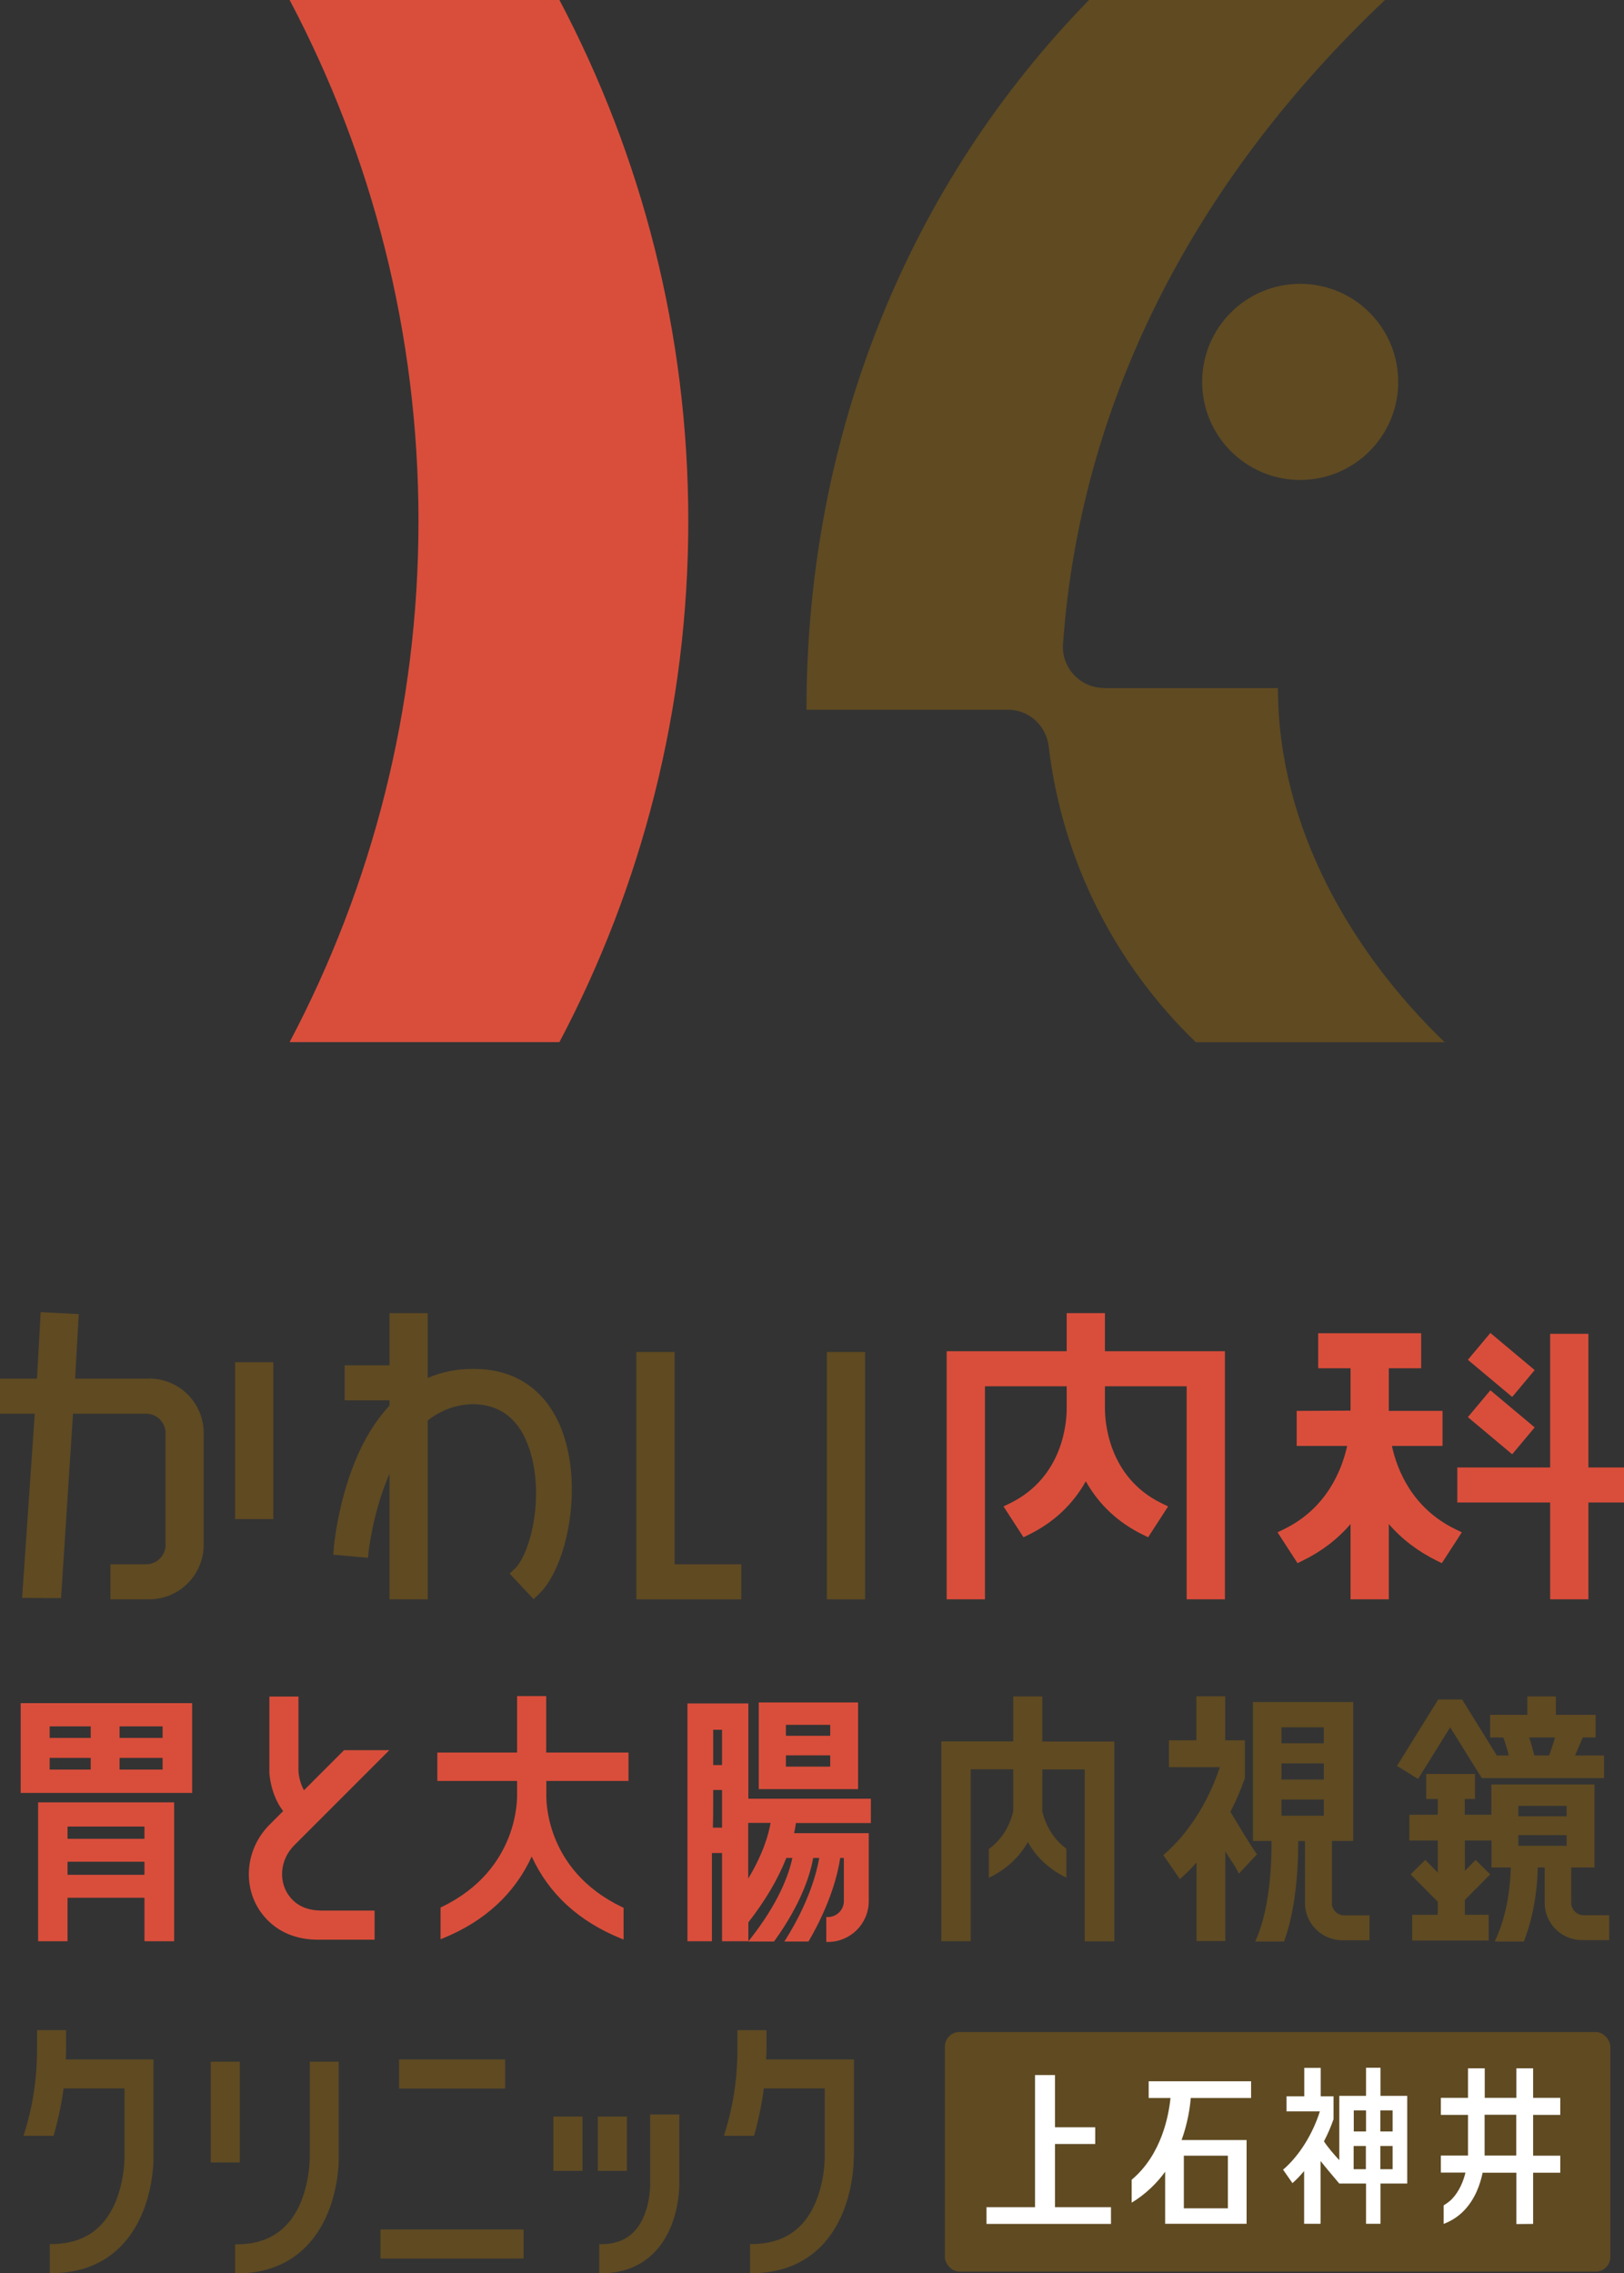 <?xml version="1.0" encoding="UTF-8"?>
<svg id="_レイヤー_1" data-name="レイヤー 1" xmlns="http://www.w3.org/2000/svg" viewBox="0 0 115.45 161.56">
  <rect x="0" y="0" width="115.45" height="161.56" fill="#333333" stroke="none"/>
  <defs>
    <style>
      .cls-1 {
        fill: #5f4a22;
      }

      .cls-1, .cls-2, .cls-3 {
        stroke-width: 0px;
      }

      .cls-2 {
        fill: #d94e3b;
      }

      .cls-3 {
        fill: #fff;
      }
    </style>
  </defs>
  <g>
    <path class="cls-2" d="M39.77,0h-19.18c5.84,11.06,9.16,23.66,9.16,37.03s-3.32,25.97-9.16,37.03h19.18c5.84-11.06,9.16-23.66,9.16-37.03S45.61,11.06,39.77,0Z"/>
    <g>
      <rect class="cls-2" x="105.48" y="94.96" width="2.49" height="4.11" transform="translate(-36.18 116.5) rotate(-50.04)"/>
      <rect class="cls-2" x="105.48" y="99.03" width="2.49" height="4.11" transform="translate(-39.3 117.96) rotate(-50.04)"/>
      <path class="cls-2" d="M78.55,93.32h-2.72v2.71h-8.53v17.63h2.72v-15.14h5.81v1.62c0,.79-.18,4.81-4.02,6.69l-.47.23,1.42,2.19.37-.18c1.76-.86,3.13-2.14,4.06-3.8.93,1.66,2.3,2.94,4.06,3.8l.37.18,1.42-2.19-.47-.23c-3.84-1.87-4.02-5.92-4.02-6.72v-1.59s5.81,0,5.81,0v15.14h2.72v-17.63h-8.53v-2.71Z"/>
      <path class="cls-2" d="M98.95,102.76h3.6v-2.49h-3.82v-3.03h2.3v-2.49h-7.32v2.49h2.3v3.01l-3.83.02v2.49h3.59c-.38,1.71-1.45,4.43-4.48,5.91l-.47.23,1.42,2.19.37-.18c1.33-.65,2.48-1.52,3.4-2.6v5.35h2.72v-5.35c.92,1.07,2.07,1.94,3.4,2.6l.37.18,1.42-2.19-.47-.23c-3.06-1.49-4.13-4.21-4.5-5.91Z"/>
      <polygon class="cls-2" points="112.92 104.29 112.92 94.79 110.2 94.79 110.2 104.29 103.6 104.29 103.6 106.78 110.2 106.78 110.2 113.66 112.92 113.66 112.92 106.78 115.45 106.78 115.45 104.29 112.92 104.29"/>
    </g>
    <g>
      <path class="cls-2" d="M1.47,127.42h12.19v-6.38H1.47v6.38ZM8.5,122.69h3.06v.82h-3.06v-.82ZM8.5,124.93h3.06v.83h-3.06v-.83ZM3.53,122.69h2.92v.82h-2.92v-.82ZM3.53,124.93h2.92v.83h-2.92v-.83Z"/>
      <path class="cls-2" d="M2.71,137.96h2.09v-3.09h5.47v3.09h2.11v-9.87H2.71v9.87ZM4.8,129.81h5.47v.87h-5.47v-.87ZM4.8,132.31h5.47v.93h-5.47v-.93Z"/>
      <path class="cls-2" d="M61,120.99h-7.06v6.16h7.06v-6.16ZM59.02,125.55h-3.15v-.8h3.15v.8ZM59.02,123.36h-3.15v-.78h3.15v.78Z"/>
      <path class="cls-2" d="M61.91,129.55v-1.72h-8.71v-6.77h-4.33v16.9h1.74v-6.27h.72v6.27h1.87v-1.34c1.2-1.54,2.11-3.08,2.7-4.58h.43c-.27,1.26-1.01,3.23-2.98,5.74l-.16.2h1.83l.04-.05c1.94-2.69,2.56-4.8,2.75-5.89h.43c-.19,1.08-.74,3.15-2.36,5.75l-.12.19h1.71l.04-.06c1.56-2.69,2.06-4.8,2.22-5.88h.26v3.07c0,.62-.51,1.13-1.13,1.13h-.12v1.77h.12c1.6,0,2.9-1.3,2.9-2.9v-4.83h-5.31c.06-.25.1-.49.13-.72h5.34ZM51.33,129.89h-.65c.02-.6.02-1.21.02-1.81v-.87h.63v2.68ZM51.33,125.44h-.63v-2.51h.63v2.51ZM53.19,133.51v-3.96h1.59c-.13.76-.5,2.15-1.59,3.96Z"/>
      <path class="cls-2" d="M38.83,120.54h-2.07v4.01h-5.67v2.02h5.67v.95c0,.22.16,5.35-5.37,8.01l-.07.03v2.26l.17-.07c2.97-1.21,5.09-3.16,6.31-5.81,1.22,2.66,3.36,4.62,6.36,5.83l.17.07v-2.26l-.07-.03c-5.59-2.65-5.43-7.81-5.42-8.03v-.95s5.84,0,5.84,0v-2.02h-5.85v-4.01Z"/>
      <path class="cls-2" d="M27.67,124.38h-3.21l-2.85,2.85c-.29-.5-.38-1.12-.39-1.32v-5.34h-2.07v5.39c0,.17.11,1.63.98,2.75l-.97.97c-1.81,1.81-1.97,4.68-.36,6.54.92,1.07,2.23,1.63,3.79,1.63h4.04v-2.07h-3.75c-.97,0-1.7-.3-2.22-.91-.9-1.05-.79-2.69.26-3.73l6.76-6.76Z"/>
    </g>
  </g>
  <g>
    <circle class="cls-1" cx="92.43" cy="27.14" r="6.97"/>
    <g>
      <path class="cls-1" d="M78.48,48.89c-1.69,0-3.03-1.44-2.91-3.12C76.84,28.02,85.34,12.4,98.46,0h-21.04c-12.72,13-20.09,30.79-20.09,50.44h14.33c1.49,0,2.71,1.12,2.89,2.6.97,8.22,4.8,15.57,10.46,21.03h17.69c-6.6-6.36-11.85-15.28-11.85-25.17h-12.37Z"/>
      <g>
        <path class="cls-1" d="M10.61,97.98h-5.27l.26-4.59-2.71-.14-.26,4.73H0v2.49h2.47l-.9,13.09,2.77.02.85-13.11h5.2c.76,0,1.38.62,1.38,1.38v7.94c0,.76-.62,1.38-1.38,1.38h-2.54v2.49h2.76c2.14,0,3.87-1.74,3.87-3.88v-7.94c0-2.14-1.74-3.87-3.87-3.87Z"/>
        <polygon class="cls-1" points="47.96 96.08 45.24 96.08 45.24 113.66 52.7 113.66 52.7 111.17 47.96 111.17 47.96 96.08"/>
        <rect class="cls-1" x="58.78" y="96.08" width="2.72" height="17.58"/>
        <rect class="cls-1" x="16.71" y="96.81" width="2.72" height="11.15"/>
        <path class="cls-1" d="M33.77,97.29h-.22c-1.11,0-2.17.21-3.14.64v-4.61h-2.72v3.71h-3.19v2.49h3.19v.37c-.97,1.04-1.8,2.37-2.45,3.97-1.26,3.07-1.51,6.14-1.51,6.17l-.04.46,2.47.22.05-.46s.3-2.81,1.48-5.51v8.92h2.72v-12.71c.96-.75,2.04-1.14,3.23-1.16,1.84.03,3.13.97,3.85,2.79,1.24,3.15.41,7.26-.71,8.7-.07.09-.13.16-.21.23l-.34.32,1.7,1.82.34-.32c2.07-1.93,3.23-7.75,1.64-11.78-1.08-2.74-3.27-4.26-6.15-4.26Z"/>
      </g>
      <g>
        <path class="cls-1" d="M24.09,146.52h-2.07v6.8c0,.13,0,3.13-1.73,4.88-.85.86-2.01,1.3-3.46,1.3h-.12v2.07h.12c2.03,0,3.69-.65,4.94-1.92,2.37-2.42,2.32-6.19,2.31-6.34v-6.78Z"/>
        <path class="cls-1" d="M48.29,150.27h-2.07v5c0,.09,0,2.17-1.17,3.35-.57.58-1.33.87-2.33.87h-.12v2.07h.12c1.56,0,2.84-.5,3.8-1.49,1.8-1.84,1.77-4.7,1.77-4.82v-4.98Z"/>
        <rect class="cls-1" x="28.37" y="146.36" width="7.54" height="2.07"/>
        <rect class="cls-1" x="27.05" y="158.44" width="10.17" height="2.07"/>
        <rect class="cls-1" x="14.98" y="146.52" width="2.07" height="7.16"/>
        <rect class="cls-1" x="42.5" y="150.42" width="2.07" height="3.86"/>
        <rect class="cls-1" x="39.34" y="150.42" width="2.07" height="3.86"/>
        <path class="cls-1" d="M10.92,146.36h-6.24s0-.09,0-.13c0-.17.02-.34.02-.51v-1.44h-2.07v1.44c0,1.99-.3,3.98-.91,5.91l-.05.16h2.14l.03-.09c.32-1.16.54-2.23.68-3.28h4.33v4.88c0,.13,0,3.13-1.73,4.88-.85.86-2.01,1.3-3.46,1.3h-.12v2.07h.12c2.03,0,3.69-.65,4.94-1.92,2.37-2.42,2.32-6.19,2.31-6.34v-6.93Z"/>
        <path class="cls-1" d="M60.71,153.29v-6.93h-6.24s0-.1,0-.15c0-.16.02-.33.02-.49v-1.44h-2.07v1.44c0,1.99-.3,3.98-.91,5.91l-.05.16h2.14l.03-.09c.32-1.16.54-2.23.67-3.28h4.33v4.88c0,.13,0,3.13-1.73,4.88-.85.86-2.01,1.3-3.46,1.3h-.12v2.07h.12c2.03,0,3.69-.65,4.94-1.92,2.36-2.41,2.32-6.16,2.31-6.34Z"/>
      </g>
      <g>
        <path class="cls-1" d="M89.3,131.7c-.58-.84-1.5-2.39-1.83-2.94.39-.75.73-1.54,1.03-2.39v-2.69s-1.4,0-1.4,0v-3.13h-2.05v3.13h-1.95v1.91h3.62c-.82,2.48-2.25,4.72-3.94,6.18l-.08.07,1.17,1.7.11-.09c.37-.32.72-.68,1.08-1.08v5.58h2.05v-6.36c.11.18.22.34.32.49.22.33.41.61.56.92l.08.16,1.3-1.39-.06-.08Z"/>
        <path class="cls-1" d="M103.09,122.75l2.25,3.62h8.69v-1.61h-2.06c.2-.45.39-.89.55-1.28h.91v-1.61h-2.82v-1.31h-2.03v1.31h-2.65v1.61h.94c.16.44.29.88.39,1.28h-.85l-2.43-3.92-.04-.06h-1.7l-2.86,4.61-.07.11,1.5.93,2.28-3.67ZM110.55,123.48c-.12.41-.27.85-.42,1.28h-1.05c-.11-.44-.23-.87-.37-1.28h1.83Z"/>
        <path class="cls-1" d="M112.58,136.11c-.49,0-.88-.4-.88-.88v-2.51h1.65v-5.9h-7.33v2.15h-1.89v-1.12h.73v-1.78h-3.47v1.78h.82v1.12h-2.02v1.83h2.02v2.28l-.89-.9-1.04,1.03,1.93,1.94v.93h-1.82v1.83h5.44v-1.83h-1.69v-1.06l1.8-1.81-1.04-1.03-.76.77v-2.15h1.89v1.92h1.37c-.02.95-.16,3.1-1.06,5.08l-.08.18h2.07l.03-.08c.79-2.06.94-4.08.96-5.18h.49v2.51c0,1.46,1.19,2.65,2.65,2.65h1.94v-1.77h-1.79ZM111.37,131.18h-3.43v-.76h3.43v.76ZM111.37,129.08h-3.43v-.74h3.43v.74Z"/>
        <path class="cls-1" d="M94.69,135.23v-4.4h1.51v-9.87h-7.13v9.87h1.32c.02,1.07-.04,4.61-1.08,6.97l-.08.18h2.05l.03-.08c.94-2.57.99-6.02.98-7.06h.48v4.4c0,1.46,1.19,2.65,2.65,2.65h1.94v-1.77h-1.8c-.49,0-.88-.4-.88-.88ZM94.11,129.04h-3.01v-1.15h3.01v1.15ZM94.11,126.47h-3.01v-1.15h3.01v1.15ZM94.11,123.89h-3.01v-1.13h3.01v1.13Z"/>
        <path class="cls-1" d="M74.1,120.56h-2.07v3.2h-5.11v14.2h2.09v-12.22h3.02v2.99c-.18.76-.62,1.84-1.68,2.64l-.05.04v2.04l.18-.09c1.12-.57,1.99-1.39,2.59-2.45.59,1.05,1.45,1.87,2.56,2.44l.18.09v-2.05l-.05-.04c-1.05-.8-1.48-1.87-1.66-2.6v-3h3.01v12.22h2.11v-14.2h-5.12v-3.2Z"/>
      </g>
      <rect class="cls-1" x="67.17" y="144.41" width="47.31" height="17.03" rx="1.04" ry="1.04"/>
    </g>
  </g>
  <path class="cls-3" d="M91.21,154.19l.67.96c.3-.26.57-.55.83-.86v3.75h1.17v-4.46c.37.47,1.05,1.27,1.33,1.6h0s1.9,0,1.9,0v2.86h1.03v-2.86h1.9v-6.23h-1.9v-2h-1.03v2h-1.9v4.57c-.37-.4-.82-.92-1.09-1.34.27-.51.49-1.03.68-1.57v-1.63h-.91v-2.02h-1.17v2.02h-1.26v1.07h2.37c-.52,1.64-1.48,3.17-2.61,4.14ZM96.23,154.16v-1.65h.87v1.65h-.87ZM98.13,154.16v-1.65h.87v1.65h-.87ZM99,149.98v1.5h-.87v-1.5h.87ZM97.11,149.98v1.5h-.87v-1.5h.87Z"/>
  <polygon class="cls-3" points="75 156.86 75 152.37 77.86 152.37 77.86 151.18 75 151.18 75 147.47 73.58 147.47 73.58 156.86 70.13 156.86 70.13 158.05 78.98 158.05 78.98 156.86 75 156.86"/>
  <path class="cls-3" d="M104.36,153.19h-1.93v1.21h1.75c-.15.62-.44,1.34-.97,1.89-.17.17-.37.31-.58.44v1.32c.54-.21,1.02-.51,1.43-.93.8-.82,1.17-1.88,1.34-2.71h2.4v3.65s1.19-.01,1.19-.01v-3.64h1.93v-1.21h-1.93v-2.9h1.93v-1.21h-1.93v-2.1h-1.19v2.1s-2.25,0-2.25,0v-2.1h-1.19v2.1s-1.93,0-1.93,0v1.21h1.93v2.9ZM105.54,150.29h2.25v2.9s-2.25,0-2.25,0v-2.9Z"/>
  <path class="cls-3" d="M81.66,147.91v1.19h1.55c-.12,1.21-.62,4.02-2.76,5.81v1.63c.99-.6,1.8-1.39,2.38-2.2v3.7h5.79v-5.95h-4.62c.44-1.22.6-2.33.65-2.99h4.29v-1.19h-7.28ZM84.16,153.2h3.13v3.74h-3.13v-3.74Z"/>
</svg>